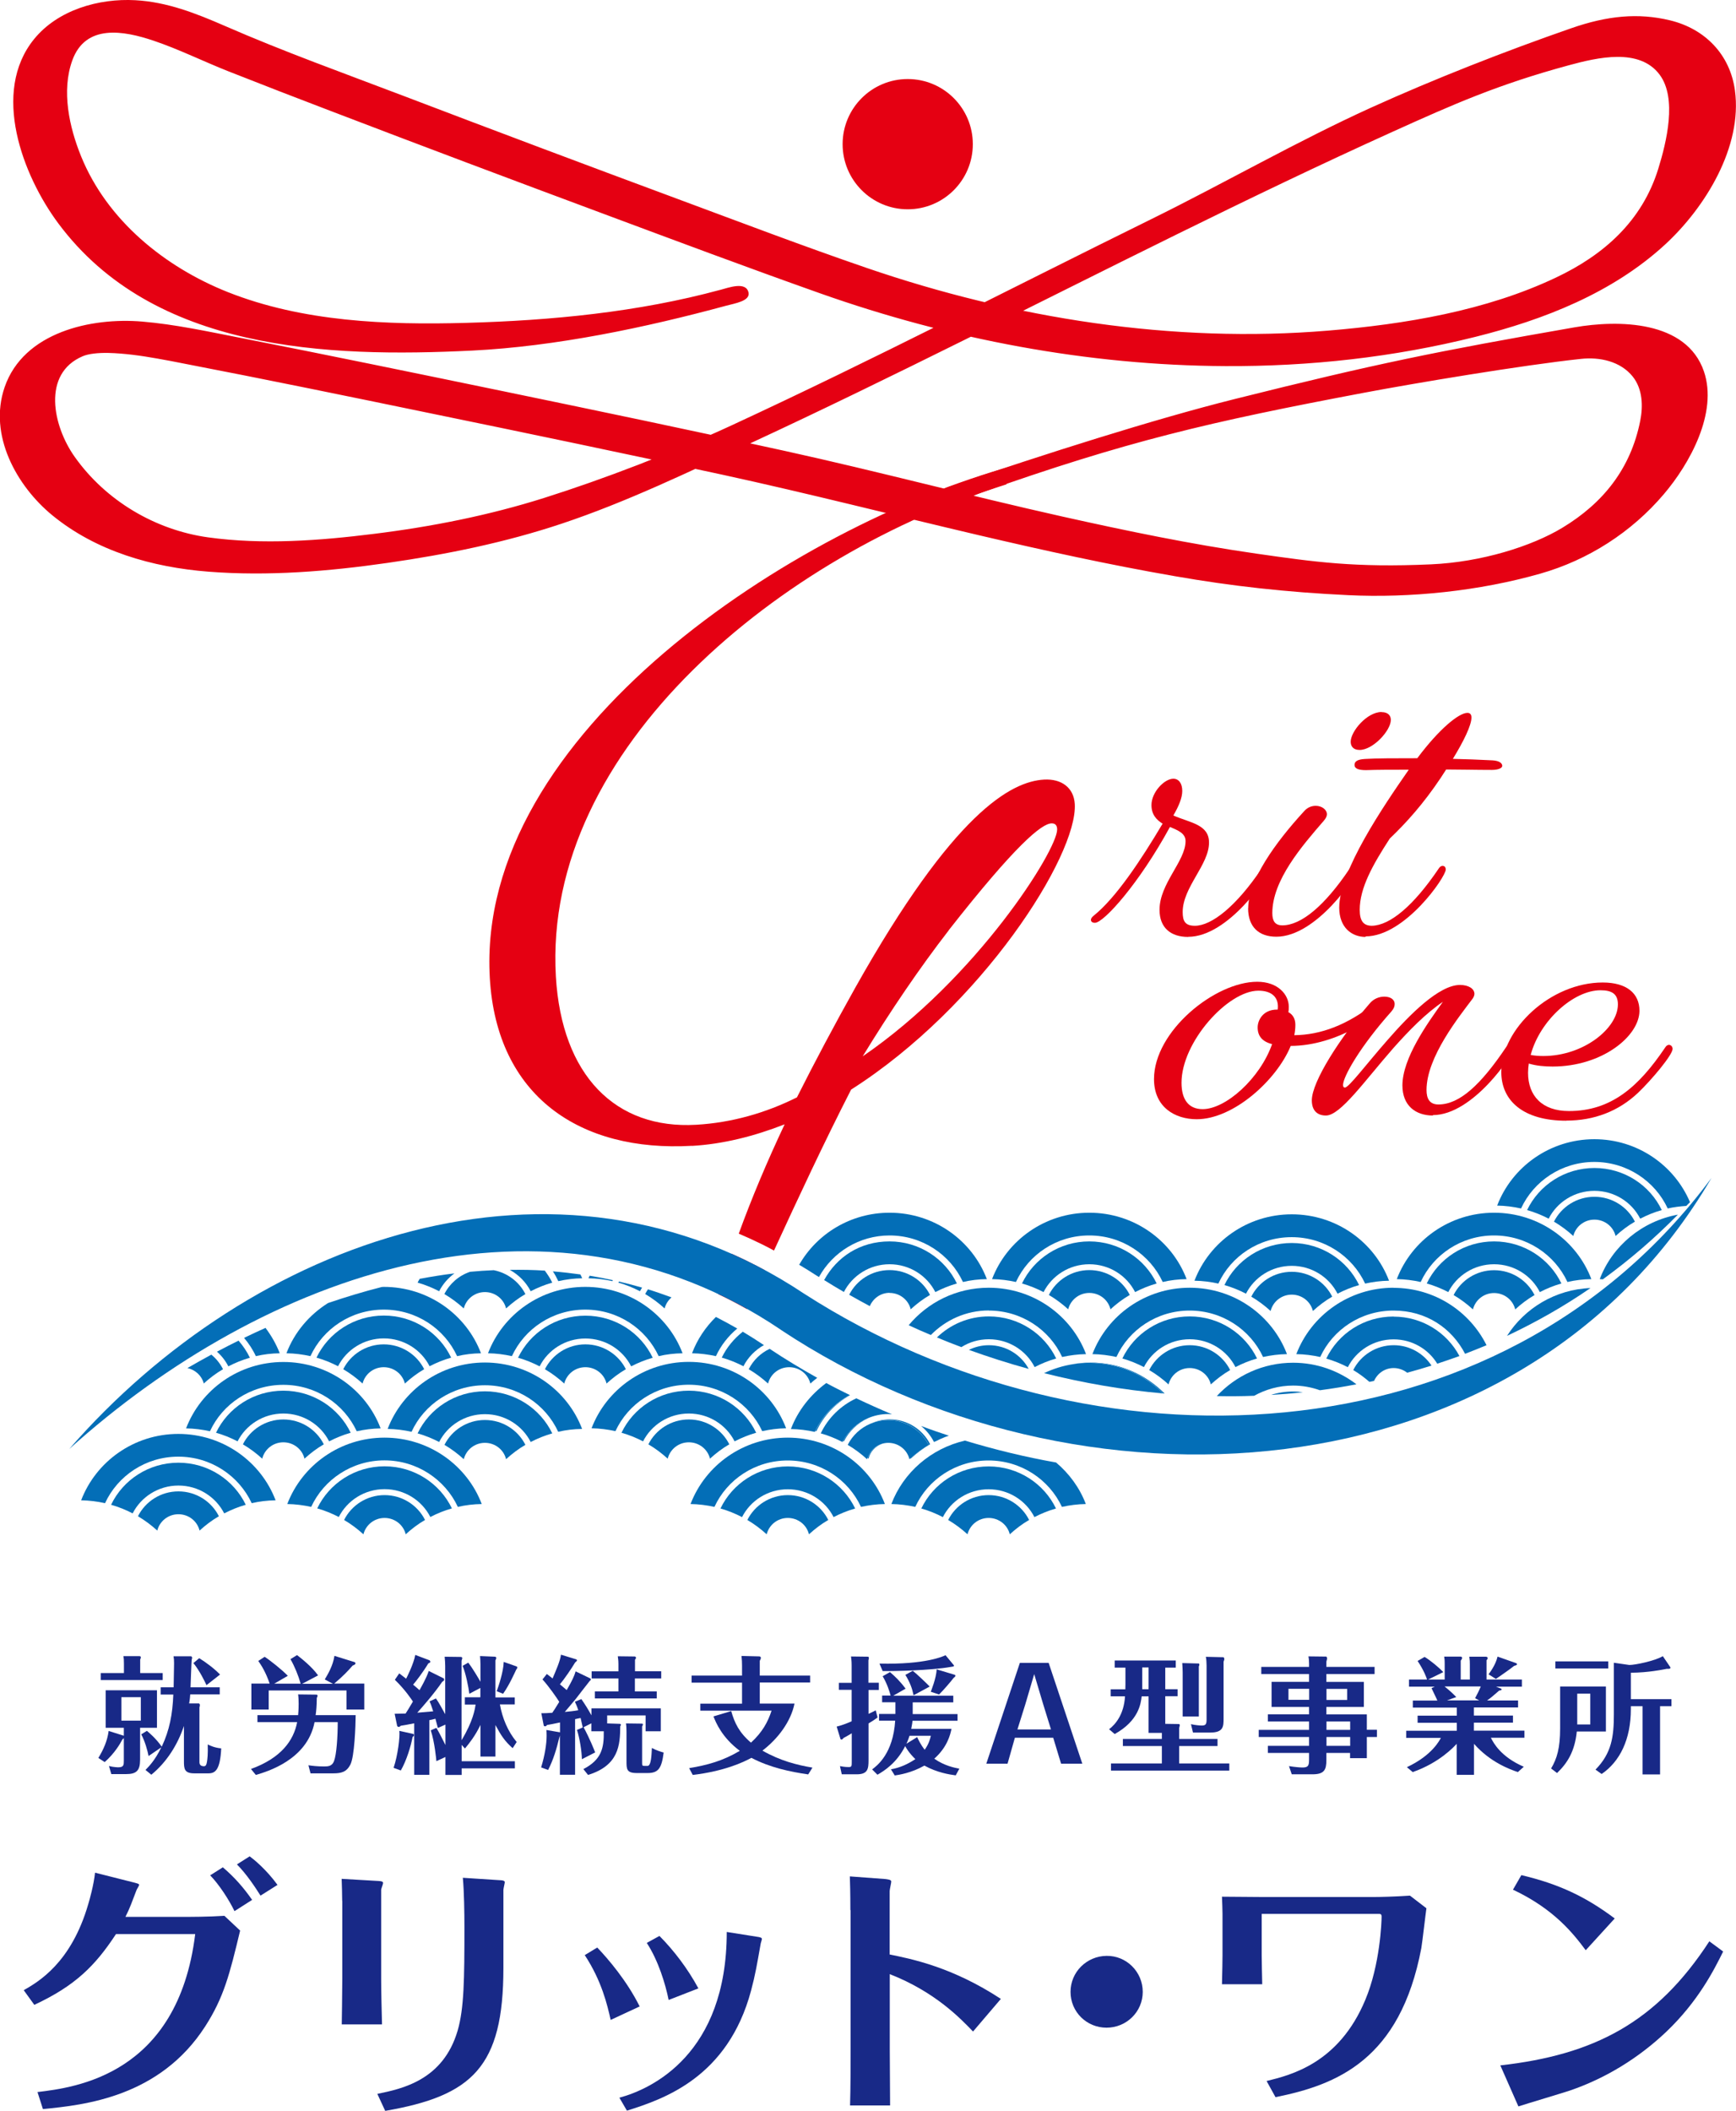 <?xml version="1.0" encoding="UTF-8"?>
<svg id="_レイヤー_2" data-name="レイヤー 2" xmlns="http://www.w3.org/2000/svg" viewBox="0 0 163.46 198.69">
  <defs>
    <style>
      .cls-1 {
        fill: #182987;
      }

      .cls-2 {
        fill: none;
      }

      .cls-3 {
        fill: #036eb7;
      }

      .cls-4 {
        fill: #e50012;
      }
    </style>
  </defs>
  <g id="_レイヤー_1-2" data-name="レイヤー 1">
    <g>
      <g>
        <g>
          <path class="cls-1" d="M13.19,165.64c0,1.02-.34,1.35-1.31,1.35h-1.4l-.22-.76c.47.12.83.12.9.12.5,0,.5-.25.5-.63v-2.12c-.05.06-.06.07-.13.12-.23.44-.73,1.3-1.67,2.14l-.6-.39c.49-.8.85-1.62.97-2.54l1.43.45v-.75h-1.71v-3.53h4.83v3.53h-1.59v3.02ZM15.32,157.48v.66h-5.83v-.66h2.18v-.85c0-.45-.01-.5-.05-.74h1.51c.07.01.13.01.13.11,0,.07-.02.13-.06.2v1.28h2.12ZM11.43,159.75v2.21h1.83v-2.21h-1.83ZM15.13,159.49v-.67h1.22c.01-.36.04-2,.04-2.24,0-.32-.01-.45-.05-.68h1.65s.1.04.1.13c0,.06-.02.14-.04.19-.02.07-.1,2.35-.11,2.6h2.75v.67h-2.78c-.01.17-.02.38-.1.85h.93s.08.04.08.16c0,.07-.02.16-.04.21v5.16q0,.38.43.38c.18,0,.24-.17.28-.43.04-.23.1-.71.07-1.62.23.11.63.31,1.27.37-.1,2.04-.56,2.35-1.21,2.35h-1.32c-.95,0-.98-.43-.98-1.16v-3.3c-.6,1.78-1.62,3.4-3.07,4.59l-.55-.45c.31-.32.89-.89,1.49-2.13l-1.2.82c-.1-.52-.34-1.39-.69-2.04l.53-.33c.17.14.84.69,1.4,1.49.73-1.55,1.02-3.05,1.09-4.91h-1.21ZM19.44,158.61c-.13-.27-.61-1.31-1.23-2.07l.55-.46c.66.41,1.43.99,1.96,1.54l-1.28,1Z"/>
          <path class="cls-1" d="M33.49,161.44c-.01,1.03-.11,3.9-.5,4.66-.36.69-.84.82-1.62.82h-2.13l-.2-.76c.35.05.83.11,1.45.11.38,0,.77,0,.96-.5.24-.62.35-2.28.35-3.67h-2.18c-.69,3.56-4.48,4.66-5.53,4.97l-.46-.56c2.84-1.03,4.02-2.68,4.35-4.41h-3.74v-.66h3.83c.01-.12.05-.48.05-1.06,0-.29-.01-.61-.05-.89l1.69.02c.06,0,.14,0,.14.11,0,.04-.02.1-.07.2-.01.8-.05,1.2-.11,1.62h3.77ZM28.31,158.48c-.23-.8-.56-1.61-.96-2.31l.62-.38c.38.29,1.41,1.1,1.98,1.91l-1.5.79h2.9l-.77-.41c.29-.49.77-1.28.91-2.22l1.8.56c.1.02.18.06.18.14,0,.11-.12.16-.26.21-.44.5-.92,1.02-1.74,1.7h2.83v2.44h-1.67v-1.79h-7.33v1.79h-1.63v-2.44h1.72c-.36-1.06-.78-1.72-1.07-2.13l.6-.39c.5.32,1.66,1.24,2.18,1.79l-1.28.74h2.48Z"/>
          <path class="cls-1" d="M38.9,163.2s.08.05.08.11c0,.07-.06.14-.13.19-.17.88-.56,2.19-1.11,3.15l-.68-.25c.4-1.17.61-2.93.54-3.48l1.31.29ZM43.77,160.42v-.66h1.46v-.88l-1.04.55c-.07-.62-.34-1.94-.63-2.63l.53-.3c.46.6.96,1.47,1.15,1.8v-1.64c0-.17-.02-.6-.04-.78l1.4.06c.06,0,.13.05.13.11,0,.02-.02.13-.08.23v3.49h1.82v.66h-1.4c.23,1.29.74,2.53,1.58,3.54l-.38.58c-.75-.67-1.09-1.19-1.62-2.18v2.97h-1.41v-2.98c-.48,1.01-1.05,1.73-1.46,2.22l-.31-.34v1.54h5.01v.67h-5.01v.62h-1.53v-1.69l-.85.39c-.01-.12-.16-1.8-.53-2.9l.53-.23c.25.41.57,1.05.85,1.61v-1.92l-.71.32c-.05-.19-.1-.39-.23-.87-.31.08-.43.11-.57.13v5.15h-1.43v-4.85c-.69.14-.96.18-1.27.23-.05.06-.12.11-.19.11-.05,0-.12-.05-.14-.08l-.24-1.16c.24,0,.79-.01,1.03-.02.11-.17.31-.48.69-1.13-.13-.2-.72-1.1-1.7-2.05l.41-.6c.1.06.48.38.65.5.07-.13.72-1.41.86-2.24l1.35.51s.07.08.07.13c0,.1-.13.13-.19.16-.46.77-1.15,1.68-1.43,2,.36.3.48.41.6.52.13-.24.65-1.12.87-1.81l1.43.71s.02.08.02.13c0,.04-.01.07-.18.18-.72,1.06-1.87,2.38-2.35,2.91.16-.01,1.43-.13,1.5-.13-.18-.57-.24-.71-.34-.94l.6-.27c.28.39.56.93.87,1.48v-4.56c0-.14-.02-.6-.05-.85l1.56.02s.1.05.1.1-.06.21-.07.26v7.48c1.08-1.78,1.26-2.92,1.32-3.36h-1.01ZM48.67,156.87s.04.07.04.11-.1.17-.12.21c-.1.2-.6,1.36-1.22,2.24l-.6-.24c.16-.44.63-1.8.66-2.76l1.25.44Z"/>
          <path class="cls-1" d="M58.34,162.25s.13.04.13.08-.02.08-.07.16c-.01,1.76-.13,3.69-3.03,4.58l-.44-.55c1.68-.87,1.95-1.93,1.92-3.56h-1.17v-.75l-.73.37c.58,1.07.99,2.11,1.09,2.37l-1.25.64c-.02-.8-.2-1.92-.46-2.76l.54-.23c-.11-.48-.12-.54-.2-.89-.08.01-.44.09-.52.11v5.23h-1.43v-3.69c-.01.07-.05.15-.06.2-.25,1.05-.56,2.09-1.05,3.04l-.66-.24c.35-1.12.52-2.23.52-2.98,0-.29-.01-.38-.02-.54l1.17.2s.07.01.11.02v-.93c-.65.14-.92.19-1.23.24-.04.07-.08.12-.17.12-.05,0-.12-.02-.13-.06l-.23-1.17c.23,0,.56,0,1.03-.04.1-.13.28-.41.66-1.03-.23-.37-.96-1.43-1.58-2.11l.41-.51c.26.2.36.27.54.42.31-.74.72-1.65.79-2.24l1.47.45s.04.06.04.1-.16.17-.18.19c-.34.57-1.03,1.58-1.43,2.05.22.18.43.36.64.54.51-.88.72-1.33.84-1.76l1.39.67s.05.08.05.12c0,.01-.07.08-.11.11-.34.42-1.02,1.32-1.32,1.7-.3.37-.84.99-1.03,1.22.4-.04.85-.08,1.27-.16-.12-.38-.23-.61-.32-.8l.61-.25c.38.55.63.95.95,1.53v-.66h6.53v2.16h-1.43v-1.49h-3.62v.75l1.19.04ZM62.26,157.32v.67h-2.48v1.22h2.06v.66h-5.83v-.66h2.22v-1.22h-2.52v-.67h2.52v-.68c0-.38-.04-.56-.06-.74l1.62.02s.1.07.1.11-.05.13-.1.2v1.08h2.48ZM60.46,162.24s.08.02.08.07-.02.08-.08.2v3.34c0,.33,0,.37.22.37h.29c.35,0,.38-1.05.41-1.69.38.21.86.37,1.11.43-.19,1.49-.5,1.93-1.51,1.93h-1.02c-.97,0-.97-.37-.97-1.14v-2.74c0-.25-.01-.55-.05-.79l1.52.02Z"/>
          <path class="cls-1" d="M76.28,157.71v.66h-4.74v1.98h3.27c-.34,1.69-1.55,3.31-3.02,4.43,1.65.95,3.27,1.36,4.71,1.6l-.4.64c-1.71-.25-3.59-.64-5.35-1.56-.78.43-2.58,1.26-5.52,1.61l-.34-.64c1.72-.29,3.15-.67,4.77-1.63-1.69-1.26-2.26-2.68-2.48-3.24l1.67-.5c.32,1.12.74,2.01,1.86,2.97,1.08-.99,1.59-1.94,1.94-3.01h-6.71v-.66h3.93v-1.98h-4.75v-.66h4.75v-.93c0-.3-.01-.56-.05-.92l1.65.04c.06,0,.17.02.17.13,0,.08-.02.14-.1.29v1.39h4.74Z"/>
          <path class="cls-1" d="M82.75,158.41v.66h-.97v2.25c.24-.11.43-.2.68-.33l.17.67c-.18.13-.31.24-.85.56v3.47c0,.81-.07,1.32-1.11,1.32h-1.41l-.17-.77c.46.09.74.09.81.09.3,0,.3-.09.3-.5v-2.68c-.25.16-.74.43-.77.44-.1.14-.17.15-.19.15s-.08-.01-.1-.05l-.36-1.17c.56-.13,1.16-.39,1.41-.5v-2.96h-1.2v-.66h1.2v-1.66c0-.45-.04-.63-.06-.82l1.58.02c.06,0,.1.02.1.13,0,.05,0,.06-.04.21v2.11h.97ZM85.96,161.34h4.2v.63h-4.24c-.01.16-.04.35-.12.76h3.79c-.11.56-.4,1.73-1.62,2.81.95.67,1.93.86,2.36.94l-.34.63c-.59-.08-1.76-.26-2.95-.92-1.23.7-2.4.87-2.79.93l-.36-.58c.83-.14,1.6-.49,2.3-.96-.18-.17-.62-.61-.96-1.22-.8,1.58-1.96,2.32-2.61,2.69l-.5-.5c.48-.36,1.98-1.5,2.17-4.59h-1.52v-.63h1.54v-1.1h-1.25v-.63h.8c-.1-.39-.34-1.14-.75-1.82l.69-.39c.49.42.96.87,1.47,1.56l-1.16.66h5.65v.63h-3.82v1.1ZM89.81,156.74s.02.04.02.05c0,.09-.2.09-.3.11-1.88.34-5.45.41-6.42.39l-.3-.7c4.37.1,6.04-.7,6.22-.79l.78.94ZM85.95,157.27c.32.24,1.46,1.33,1.59,1.48l-1.52.82c-.13-.64-.32-1.17-.77-1.92l.69-.38ZM85.64,163.38c-.07.2-.14.43-.29.75l1.01-.62c.12.25.3.67.71,1.19.42-.61.5-1.01.58-1.32h-2ZM89.92,157.66s.04.04.04.07c0,.07-.08.14-.17.21-.3.39-.98,1.18-1.37,1.56l-.78-.26s.54-1.32.55-2.11l1.73.52Z"/>
          <path class="cls-1" d="M95.56,163.57l-.69,2.44h-2l3.16-9.49h2.71l3.17,9.49h-2l-.74-2.44h-3.61ZM95.8,162.79h3.16l-.73-2.36-.85-2.85-.84,2.85-.74,2.36Z"/>
          <path class="cls-1" d="M109.72,159h1.16v.66h-1.16v2.6l1.31.02s.06.05.06.1c0,.07-.04.18-.06.26v1.04h3.61v.67h-3.61v1.64h4.72v.67h-11.14v-.67h4.79v-1.64h-3.67v-.67h3.67v-.57h-1.25v-3.44h-.65c-.08.68-.28,2.3-2.54,3.55l-.53-.45c.6-.46,1.4-1.39,1.5-3.1h-1.35v-.66h1.38c0-.1.01-.3.01-.46v-1.58h-1.01v-.67h5.75v.67h-.99v2.05ZM108.15,156.95h-.6v2.05h.6v-2.05ZM112.83,156.57c.07,0,.1.06.1.12s-.05.16-.05.17v4.71h-1.52v-4.15c0-.11-.02-.69-.04-.88l1.51.04ZM115.21,155.99s.07.08.07.16c0,.09-.04.17-.07.26v5.34c0,.74,0,1.33-1.25,1.33h-1.63l-.19-.79c.36.09.84.13,1.01.13.35,0,.46-.1.46-.54v-5.11c0-.18-.02-.64-.07-.82l1.68.04Z"/>
          <path class="cls-1" d="M129.65,162.83v.67h-.95v1.99h-1.58v-.49h-2.23v.68c0,.91-.2,1.33-1.31,1.33h-1.95l-.26-.77c.57.09,1.05.13,1.27.13.54,0,.62-.18.62-.74v-.63h-3.88v-.67h3.88v-.83h-4.74v-.67h4.74v-.79h-3.88v-.67h3.88v-.7h-3.53v-2.36h3.53v-.74h-4.5v-.67h4.5v-.31c0-.19-.01-.41-.06-.68l1.69.02s.07.1.07.17c0,.06-.05.23-.07.3v.5h4.54v.67h-4.54v.74h3.53v2.36h-3.53v.7h3.81v1.45h.95ZM123.27,160v-1.04h-1.95v1.04h1.95ZM124.9,158.97v1.04h1.95v-1.04h-1.95ZM127.13,162.83v-.79h-2.23v.79h2.23ZM127.13,164.33v-.83h-2.23v.83h2.23Z"/>
          <path class="cls-1" d="M141.31,158.92c.06.04.08.06.08.1,0,.07-.05.08-.23.11-.65.56-.75.66-1.14.93h2.92v.66h-4.16v.76h3.68v.67h-3.68v.75h4.76v.67h-3.16c.23.46.92,1.79,3.1,2.73l-.56.5c-.74-.25-2.6-.92-4.13-2.66v2.92h-1.63v-2.92c-.24.27-1.64,1.79-4.14,2.66l-.55-.46c2.4-1.12,3.1-2.57,3.2-2.76h-3.26v-.67h4.76v-.75h-3.69v-.67h3.69v-.76h-4.14v-.66h2.31c-.07-.19-.48-1-.55-1.17l.31-.14h-2.43v-.67h1.7c-.06-.19-.28-.83-.89-1.75l.66-.38c.59.36,1.35,1,1.76,1.43l-1.43.7h1.56v-1.47c0-.41-.02-.51-.05-.69h1.53c.08.01.16.02.16.12,0,.06-.01.11-.13.26v1.78h.86v-1.39c0-.29,0-.42-.05-.76h1.57c.08.01.16.05.16.13,0,.07-.04.12-.11.21v1.81h3.33v.67h-2.44l.46.18ZM138.89,159.85c.18-.33.36-.68.54-1.11h-3.41c.59.48.86.75,1.1,1l-.87.31h3.03l-.38-.2ZM142.76,156.55s.08.04.08.09c0,.08-.02.08-.28.17-.18.16-1.38,1.01-1.71,1.22l-.69-.43c.6-.8.77-1.36.85-1.67l1.75.62Z"/>
          <path class="cls-1" d="M151.21,158.75v4.23h-2.74c-.19,1.88-.89,2.98-1.86,3.91l-.56-.43c.56-.93.85-1.94.85-3.78v-3.93h4.31ZM151.43,156.38v.67h-4.98v-.67h4.98ZM148.51,159.42v2.9h1.23v-2.9h-1.23ZM153.56,160.87c0,2.88-1.05,4.95-2.75,6.11l-.58-.41c1.53-1.56,1.73-3.12,1.73-5.22v-4.84l1.46.21c.54,0,2.4-.38,3.15-.83l.68,1s.04.05.04.08c0,.08-.08.11-.14.11-.23,0-.25,0-.4.04-.14.02-1.52.32-3.19.33v2.49h3.82v.66h-1.07v6.42h-1.65v-6.42h-1.1v.26Z"/>
        </g>
        <g>
          <path class="cls-1" d="M2.22,187.34c1.38-.79,4.48-2.56,6.09-8.11.13-.43.51-1.77.64-2.96l3.72.94c.18.05.43.1.43.2s-.23.43-.25.51c-.41,1.06-.61,1.67-1.04,2.51h5.3c.79,0,2.52,0,4.02-.1l1.48,1.39c-.99,4.13-1.53,6.28-3.29,9.02-4.28,6.64-11.33,7.4-15.28,7.78l-.51-1.6c3.54-.43,13.22-1.6,14.85-14.87h-7.46c-1.94,2.96-3.82,4.86-7.69,6.66l-.99-1.37ZM20.99,175.77c1.1.94,1.94,1.9,2.75,3.06l-1.66,1.06c-.51-1.06-1.45-2.51-2.29-3.37l1.2-.76ZM23.51,174.73c.38.28,1.55,1.22,2.62,2.69l-1.6,1.01c-.51-.81-1.32-2.03-2.22-2.94l1.2-.76Z"/>
          <path class="cls-1" d="M32.22,178.93c0-.63-.03-1.44-.05-2.08l3.44.2c.33.02.46.05.46.2,0,.1-.18.53-.18.63v8.36c0,1.24.05,3.14.08,4.31h-3.79c0-.23.05-3.04.05-4.33v-7.29ZM35.53,197.09c2.34-.48,6.19-1.29,7.56-5.95.61-2.1.64-4.86.64-9.73,0-1.37-.03-3.37-.15-4.66l3.54.23c.13,0,.41.03.41.18,0,.1-.13.61-.13.73v7.35c0,9.32-2.93,12.03-11.13,13.45l-.74-1.6Z"/>
          <path class="cls-1" d="M56.23,183.31c1.02,1.06,2.8,3.14,4,5.55l-2.73,1.27c-.31-1.39-.84-3.67-2.44-6.1l1.17-.71ZM71.46,182.33c.1.03.28.05.28.18,0,.08-.13.43-.13.53-.33,1.85-.48,2.79-.89,4.33-2.19,8.18-8.23,10.21-11.69,11.3l-.71-1.22c3.03-.81,10.11-4.1,10.11-15.6l3.03.48ZM62.09,182.22c1.38,1.39,2.67,3.09,3.67,4.94l-2.8,1.09c-.31-1.52-.97-3.7-2.06-5.37l1.2-.66Z"/>
          <path class="cls-1" d="M80.07,179.79c0-1.7-.03-2.51-.05-3.17l3.36.25c.18.03.54.05.54.23,0,.13-.15.76-.15.89v5.98c2.11.43,5.91,1.19,10.47,4.18l-2.62,3.07c-1.15-1.19-3.54-3.72-7.84-5.4v7.07c0,.2.03,4.66.03,5.29h-3.77c.05-1.6.05-3.8.05-5.39v-12.99Z"/>
          <path class="cls-1" d="M107.6,187.49c0,1.87-1.53,3.37-3.41,3.37s-3.39-1.49-3.39-3.37,1.53-3.37,3.39-3.39c1.86-.03,3.41,1.49,3.41,3.39Z"/>
          <path class="cls-1" d="M118.8,180.15v3.88c0,.56.03,1.8.05,2.74h-3.79c.03-1.27.05-2.2.05-2.74v-3.88c0-.3-.03-1.17-.05-1.62,1.25,0,2.55.03,3.82.03h10.47c.48,0,1.99-.03,3.41-.13l1.55,1.19c-.08.53-.38,3.17-.48,3.75-1.99,10.51-7.95,12.87-13.73,14.03l-.84-1.52c2.27-.56,6.8-1.65,9.3-7.65,1.38-3.29,1.53-7.29,1.53-7.83,0-.2-.08-.25-.23-.25h-11.05Z"/>
          <path class="cls-1" d="M141.26,194.41c8.81-.99,14.69-4,19.69-11.68l1.3.96c-.84,1.7-2.34,4.69-5.37,7.57-2.6,2.46-5.68,4.36-9.07,5.52-.69.23-4.07,1.24-4.84,1.49l-1.71-3.88ZM149.31,183.57c-1.17-1.57-2.98-3.88-6.85-5.7l.79-1.37c3.54.84,6.06,2.03,8.79,4.08l-2.73,2.99Z"/>
        </g>
      </g>
      <g>
        <path class="cls-4" d="M67.83,27.28c-7.73,2.1-15.91,2.89-23.93,3.11-7.49.21-15.41-.1-22.46-2.9-5.93-2.36-11.36-6.75-13.81-12.79-1.11-2.74-1.86-6.15-.82-9.02,1.25-3.45,4.83-2.8,7.65-1.85,2.4.81,4.73,1.97,7.09,2.9,3.24,1.28,6.48,2.53,9.73,3.77,8.49,3.25,17.01,6.45,25.53,9.62,6.79,2.53,13.58,5.07,20.41,7.49,12.21,4.32,25.21,6.79,38.17,6.85,7.94.04,15.85-.83,23.56-2.76,6.44-1.61,12.88-4.13,17.83-8.68,3.8-3.5,7.3-9.21,6.58-14.51-.46-3.39-2.83-5.81-6.13-6.6-2.96-.71-5.86-.45-9.32.76-6.19,2.15-12.88,4.77-18.81,7.46-6.88,3.12-13.88,7.14-20.66,10.48-13.43,6.61-25.97,13.14-39.56,19.43-5.53,2.56-12.02,5.05-17.62,6.82-5.22,1.65-10.63,2.72-16.05,3.39-5.13.64-10.46,1.04-15.61.33-4.97-.69-9.63-3.44-12.56-7.57-2.07-2.91-3.11-7.84.75-9.48.53-.23,1.44-.33,2.41-.31,1.55.04,3.1.26,4.62.53.86.15,1.73.32,2.59.49,7.68,1.48,15.35,3.06,23.01,4.64,9.2,1.89,18.41,3.81,27.59,5.8,8.09,1.76,16.11,3.81,24.17,5.7,6.11,1.43,12.24,2.78,18.42,3.85,5.38.94,10.5,1.51,16.34,1.79s12.33-.38,18.11-2.03c4.49-1.28,8.57-3.89,11.61-7.47,2.43-2.85,5.11-7.66,3.78-11.56-1.65-4.82-8.08-4.86-12.18-4.15-13.01,2.27-18.64,3.41-32,6.75-7.64,1.91-17.93,5.19-26.72,8.18-.78.27-3.73,1.43-3.05,2.35s4.86-1.35,5.69-1.64c13.89-4.92,21.66-6.73,36.3-9.49,4.66-.88,14.86-2.59,20.39-3.18,1.75-.19,3.71.22,4.87,1.67.93,1.17.98,2.77.7,4.17-.9,4.51-3.5,7.74-7.32,10.05-2.89,1.75-7.63,3.24-12.38,3.45-7.16.32-10.93-.22-16.45-1.01-6.13-.88-12.21-2.14-18.26-3.49-8.72-1.95-17.37-4.25-26.1-6.17-8.88-1.96-17.77-3.81-26.67-5.65-8.24-1.7-16.48-3.4-24.73-5.02-3.02-.59-6.06-1.25-9.13-1.51-4.81-.41-11.17.99-12.96,6.16-1.57,4.54,1.16,9.34,4.47,12.06,4.14,3.4,9.45,4.91,14.72,5.32,5.61.44,11.33-.03,16.89-.83s11.07-1.92,16.37-3.69c6.12-2.04,12.01-4.89,17.86-7.61,6.73-3.12,13.39-6.38,20.03-9.67,13.39-6.63,26.71-13.44,40.33-19.6,5.79-2.62,9.98-4.47,16.62-6.27,2.69-.73,6.64-1.66,8.54.89,1.66,2.23.65,6.33-.13,8.86-1.53,4.94-5.15,8.12-9.64,10.24-6.6,3.13-14.22,4.39-21.45,4.99-14.63,1.22-29.59-1.15-43.44-5.9-6.04-2.07-12.02-4.35-18.01-6.57-8.52-3.16-17.04-6.36-25.54-9.6-5.65-2.15-11.37-4.2-16.91-6.62C18.46,1.26,15.73.18,12.74.02c-3.44-.19-7.29.91-9.53,3.66-4.06,4.99-1.08,12.84,2.29,17.36,8.95,12.01,25.28,12.63,38.96,11.96,7.87-.39,16.3-2.16,23.9-4.22.81-.22,2.29-.44,2.12-1.24-.23-1.09-1.91-.45-2.64-.26h0Z"/>
        <g>
          <path class="cls-4" d="M111.87,88.19c-1.64,0-2.69-.87-2.69-2.55,0-2.48,2.45-4.58,2.45-6.47,0-.73-.7-1.01-1.47-1.33-2.9,5.32-6.23,9.02-7.06,9.02-.24,0-.38-.1-.38-.28,0-.1.07-.24.25-.38,2.1-1.68,4.44-5.21,6.5-8.67-.56-.35-1.05-.84-1.05-1.75,0-1.22,1.22-2.48,2.06-2.48.52,0,.84.45.84,1.15,0,.63-.31,1.4-.84,2.31,1.61.7,3.36.84,3.36,2.55,0,2.1-2.48,4.2-2.48,6.54,0,.87.24,1.29,1.15,1.29,1.57,0,3.88-1.82,6.26-5.35.1-.17.24-.25.35-.25.21,0,.35.18.35.38,0,.52-3.81,6.26-7.59,6.26Z"/>
          <path class="cls-4" d="M117.53,85.5c0-2.62,2.52-6.16,5.28-9.16.31-.35.7-.49,1.08-.49.56,0,1.05.35,1.05.8,0,.17-.1.38-.28.59-2.06,2.38-4.86,5.6-4.86,8.71,0,.73.25,1.15.94,1.15,1.75,0,3.95-1.78,6.33-5.32.1-.17.25-.25.35-.25.21,0,.35.18.35.38,0,.52-3.81,6.26-7.59,6.26-1.64,0-2.66-.91-2.66-2.69ZM130.09,67.03c.63,0,.87.35.87.73,0,1.01-1.68,2.83-2.94,2.83-.63,0-.84-.38-.84-.77,0-.98,1.54-2.8,2.9-2.8Z"/>
          <path class="cls-4" d="M128.58,88.19c-1.29,0-2.48-.87-2.48-2.76,0-3.43,4.16-9.55,6.5-12.91l.04-.07c-1.57,0-2.94,0-4.02.04-.7,0-1.08-.14-1.08-.49s.31-.52.98-.56c1.12-.07,2.83-.07,4.93-.07,2.06-2.76,3.92-4.27,4.72-4.27.28,0,.38.18.38.45,0,.7-.7,2.17-1.75,3.88,1.19.03,2.45.07,3.74.14.66.04.91.28.91.52,0,.21-.38.38-.98.38-1.54,0-2.97-.04-4.3-.04-.17.28-.35.52-.52.8-1.64,2.45-3.25,4.23-4.79,5.7-1.61,2.48-2.83,4.65-2.83,6.71,0,1.08.38,1.5,1.15,1.5,1.68-.04,3.88-1.82,6.29-5.39.1-.17.25-.25.35-.25.21,0,.31.14.31.35,0,.7-3.85,6.29-7.55,6.29Z"/>
        </g>
        <g>
          <path class="cls-4" d="M121.53,98.46c-1.33,3.22-5.39,6.89-8.85,6.89-2.03,0-4.02-1.12-4.02-3.78,0-4.51,5.74-9.16,9.72-9.16,1.96,0,2.97,1.22,2.97,2.34,0,.17,0,.35-.04.52.45.24.66.66.66,1.19,0,.31-.03.63-.1.98,2.48-.03,4.97-.94,7.62-3.04.1-.07.21-.14.38-.14.21,0,.28.1.28.31,0,.84-4.2,3.88-8.64,3.88ZM113.24,104.4c2.17,0,5.39-2.87,6.54-6.12-.94-.24-1.36-.77-1.36-1.57,0-.7.52-1.68,1.82-1.68h.07c.14-1.15-.56-1.78-1.82-1.78-2.87,0-7.24,4.83-7.24,8.67,0,1.57.66,2.48,1.99,2.48Z"/>
          <path class="cls-4" d="M134.92,105c-1.64,0-2.87-.94-2.87-2.83,0-2.55,2.34-5.84,3.81-7.87-1.61,1.08-3.18,2.69-4.65,4.34-2.76,3.15-5,6.36-6.36,6.36-.8,0-1.33-.45-1.33-1.43,0-1.75,2.66-5.91,5.46-9.13.38-.45.91-.63,1.36-.63.56,0,.98.25.98.7,0,.21-.07.42-.31.7-2.9,3.25-4.55,6.12-4.55,6.92,0,.17.07.24.17.24.38,0,1.99-2.17,4.02-4.48,2.1-2.41,4.86-5.18,6.82-5.18.8,0,1.36.35,1.36.84,0,.14-.07.31-.17.45-1.26,1.68-4.34,5.49-4.34,8.6,0,.8.28,1.36,1.12,1.36,1.99,0,3.99-1.85,6.37-5.39.1-.17.24-.25.35-.25.21,0,.35.18.35.38,0,.52-3.81,6.26-7.59,6.26Z"/>
          <path class="cls-4" d="M147.48,105.49c-4.06,0-6.12-1.89-6.12-4.58,0-4.06,4.65-8.43,9.55-8.43,2.24,0,3.46,1.01,3.46,2.66,0,2.38-3.5,5.25-8.18,5.25-.77,0-1.54-.07-2.24-.28-.04.28-.07.59-.07.87,0,2.17,1.33,3.6,3.85,3.6,3.95,0,6.54-2.24,9.06-5.98.1-.17.24-.25.35-.25.21,0,.35.18.35.38,0,.56-1.96,2.9-3.25,4.13-1.85,1.75-4.16,2.62-6.75,2.62ZM144.12,99.3c.38.07.8.1,1.19.1,3.81,0,7.03-2.62,7.03-4.86,0-.98-.56-1.33-1.64-1.33-2.52,0-5.7,2.83-6.57,6.08Z"/>
        </g>
        <circle class="cls-4" cx="85.47" cy="13.57" r="6.13"/>
        <g>
          <path class="cls-2" d="M118.07,131.39c.54-.02,1.07-.06,1.6-.09.66-.2,1.36-.32,2.09-.32.31,0,.62.03.92.07.53-.06,1.07-.11,1.6-.18-.79-.28-1.63-.44-2.52-.44-1.35,0-2.6.36-3.69.97Z"/>
          <path class="cls-2" d="M129.37,129.98c1.05-.23,2.09-.49,3.12-.77-.35-.28-.79-.44-1.28-.44-.84,0-1.53.51-1.85,1.21Z"/>
          <path class="cls-3" d="M17.52,134.45c.77.01,1.53.11,2.25.27,1.19-2.58,3.83-4.37,6.91-4.37s5.71,1.8,6.91,4.37c.73-.16,1.48-.26,2.25-.27-1.38-3.64-4.96-6.25-9.16-6.25s-7.77,2.61-9.16,6.25Z"/>
          <path class="cls-3" d="M26.68,130.9c-2.8,0-5.22,1.62-6.34,3.96.71.2,1.39.48,2.03.81.79-1.55,2.42-2.62,4.31-2.62s3.52,1.07,4.31,2.62c.64-.33,1.32-.61,2.03-.81-1.12-2.33-3.54-3.96-6.34-3.96Z"/>
          <path class="cls-3" d="M28.67,137.3c.56-.51,1.16-.97,1.82-1.35-.69-1.38-2.14-2.34-3.81-2.34s-3.12.96-3.81,2.34c.66.39,1.26.84,1.82,1.35.22-.88,1.02-1.54,1.99-1.54s1.78.66,1.99,1.54Z"/>
          <path class="cls-3" d="M26.98,127.38c.77.01,1.53.11,2.25.27,1.19-2.58,3.83-4.38,6.91-4.38s5.71,1.8,6.9,4.38c.73-.17,1.48-.26,2.25-.27-1.38-3.64-4.96-6.25-9.16-6.25-.06,0-.12.01-.18.01-1.7.43-3.38.94-5.06,1.51-1.78,1.12-3.17,2.76-3.92,4.73Z"/>
          <path class="cls-3" d="M42.48,127.79c-1.12-2.34-3.54-3.96-6.34-3.96s-5.22,1.62-6.34,3.96c.71.2,1.39.48,2.03.81.79-1.55,2.42-2.62,4.31-2.62s3.52,1.07,4.31,2.62c.64-.33,1.32-.61,2.03-.81Z"/>
          <path class="cls-3" d="M36.13,126.54c-1.67,0-3.12.96-3.81,2.34.66.39,1.26.84,1.82,1.35.22-.88,1.02-1.54,1.99-1.54s1.78.66,1.99,1.54c.56-.51,1.16-.97,1.82-1.35-.69-1.38-2.14-2.34-3.81-2.34Z"/>
          <path class="cls-3" d="M24.09,127.65c.73-.17,1.48-.26,2.25-.27-.33-.86-.79-1.66-1.34-2.39-.68.3-1.35.62-2.02.94.44.52.82,1.09,1.11,1.72Z"/>
          <path class="cls-3" d="M21.5,128.61c.64-.33,1.32-.61,2.03-.81-.28-.58-.64-1.12-1.07-1.61-.68.34-1.36.68-2.03,1.04.44.39.8.85,1.07,1.38Z"/>
          <path class="cls-3" d="M19.18,130.23c.56-.51,1.16-.97,1.82-1.35-.27-.53-.64-1-1.1-1.37-.76.41-1.51.83-2.25,1.26.75.17,1.36.73,1.54,1.47Z"/>
          <path class="cls-3" d="M65.16,127.38c.77.01,1.53.11,2.25.27.47-1.01,1.16-1.89,2.01-2.6-.67-.38-1.34-.75-2.01-1.09-.98.96-1.76,2.12-2.25,3.42Z"/>
          <path class="cls-3" d="M67.97,127.79c.71.2,1.39.48,2.03.81.43-.84,1.11-1.53,1.93-1.99-.66-.44-1.32-.86-1.99-1.26-.83.66-1.52,1.48-1.98,2.44Z"/>
          <path class="cls-3" d="M70.5,128.88c.66.39,1.26.84,1.82,1.35.22-.88,1.02-1.54,1.99-1.54s1.78.66,1.99,1.54c.21-.19.43-.37.65-.54-1.53-.86-3.03-1.76-4.48-2.73-.86.41-1.55,1.08-1.97,1.92Z"/>
          <path class="cls-3" d="M76.77,134.7s.07,0,.1.02c.66-1.44,1.79-2.62,3.18-3.39,0,0-.01,0-.02,0-1.42.76-2.58,1.94-3.26,3.38Z"/>
          <path class="cls-3" d="M88.08,135.67c.29-.15.58-.28.88-.41-.3.12-.6.26-.89.4,0,0,0,0,0,0Z"/>
          <path class="cls-3" d="M79.38,135.63s.05.02.08.04c.48-.95,1.29-1.72,2.27-2.17-1.01.43-1.84,1.19-2.35,2.14Z"/>
          <path class="cls-3" d="M81.7,137.23s.06.04.08.07c.15-.63.61-1.13,1.21-1.37-.62.2-1.09.69-1.29,1.3Z"/>
          <path class="cls-3" d="M87.44,136c-.61.36-1.18.79-1.7,1.25,0,.01.01.03.02.04.56-.51,1.16-.97,1.82-1.35-.69-1.38-2.14-2.34-3.81-2.34-.65,0-1.26.15-1.81.4.51-.22,1.08-.34,1.67-.34,1.67,0,3.12.96,3.81,2.34Z"/>
          <path class="cls-3" d="M64.86,130.34c3.07,0,5.71,1.8,6.91,4.37.73-.16,1.48-.26,2.25-.27-1.38-3.64-4.96-6.25-9.16-6.25s-7.77,2.61-9.16,6.25c.77.01,1.53.11,2.25.27,1.19-2.58,3.84-4.37,6.9-4.37Z"/>
          <path class="cls-3" d="M64.86,133.05c1.89,0,3.52,1.07,4.31,2.62.64-.33,1.32-.61,2.03-.81-1.12-2.33-3.54-3.96-6.34-3.96s-5.22,1.62-6.34,3.96c.71.2,1.39.48,2.03.81.79-1.55,2.42-2.62,4.31-2.62Z"/>
          <path class="cls-3" d="M66.85,137.3c.56-.51,1.16-.97,1.82-1.35-.69-1.38-2.14-2.34-3.81-2.34s-3.12.96-3.81,2.34c.66.39,1.26.84,1.82,1.35.22-.88,1.02-1.54,1.99-1.54s1.78.66,1.99,1.54Z"/>
          <path class="cls-3" d="M45.66,128.25c-4.2,0-7.77,2.61-9.16,6.25.77.01,1.53.11,2.25.27,1.19-2.58,3.83-4.38,6.91-4.38s5.71,1.8,6.9,4.38c.72-.17,1.48-.26,2.25-.27-1.38-3.64-4.96-6.25-9.16-6.25Z"/>
          <path class="cls-3" d="M45.66,130.96c-2.8,0-5.22,1.62-6.34,3.96.71.2,1.39.48,2.03.81.79-1.55,2.42-2.62,4.31-2.62s3.52,1.07,4.31,2.62c.64-.33,1.32-.61,2.03-.81-1.12-2.33-3.54-3.96-6.34-3.96Z"/>
          <path class="cls-3" d="M45.66,133.66c-1.67,0-3.12.96-3.81,2.34.66.39,1.26.84,1.82,1.35.22-.88,1.02-1.54,1.99-1.54s1.78.66,1.99,1.54c.56-.51,1.16-.97,1.82-1.35-.69-1.38-2.14-2.34-3.81-2.34Z"/>
          <path class="cls-3" d="M36.21,135.32c-4.2,0-7.77,2.61-9.16,6.25.77.01,1.53.11,2.25.27,1.19-2.58,3.84-4.38,6.9-4.38s5.71,1.8,6.91,4.38c.73-.17,1.48-.26,2.25-.27-1.38-3.64-4.96-6.25-9.16-6.25Z"/>
          <path class="cls-3" d="M36.21,138.02c-2.8,0-5.22,1.62-6.34,3.96.71.2,1.39.48,2.03.81.79-1.55,2.42-2.62,4.31-2.62s3.52,1.07,4.31,2.62c.64-.33,1.32-.61,2.03-.81-1.12-2.33-3.54-3.96-6.34-3.96Z"/>
          <path class="cls-3" d="M36.21,140.73c-1.67,0-3.12.96-3.81,2.34.66.39,1.26.84,1.82,1.35.22-.88,1.02-1.54,1.99-1.54s1.78.66,1.99,1.54c.56-.51,1.16-.97,1.82-1.35-.69-1.38-2.14-2.34-3.81-2.34Z"/>
          <path class="cls-3" d="M64.27,127.38c-1.38-3.64-4.96-6.25-9.16-6.25s-7.77,2.61-9.16,6.25c.77.01,1.53.11,2.25.27,1.19-2.58,3.83-4.38,6.91-4.38s5.71,1.8,6.91,4.38c.72-.17,1.48-.26,2.25-.27Z"/>
          <path class="cls-3" d="M55.12,123.84c-2.81,0-5.22,1.62-6.34,3.96.71.2,1.39.48,2.03.81.79-1.55,2.42-2.62,4.31-2.62s3.52,1.07,4.31,2.62c.64-.33,1.32-.61,2.03-.81-1.12-2.34-3.54-3.96-6.34-3.96Z"/>
          <path class="cls-3" d="M57.11,130.23c.56-.51,1.16-.97,1.82-1.35-.69-1.38-2.14-2.34-3.81-2.34s-3.12.96-3.81,2.34c.66.39,1.26.84,1.82,1.35.22-.88,1.02-1.54,1.99-1.54s1.78.66,1.99,1.54Z"/>
          <path class="cls-3" d="M55.41,120.32c.77.01,1.53.11,2.25.27.02-.03.04-.06.05-.09-.73-.16-1.46-.3-2.19-.42-.03.08-.08.16-.11.24Z"/>
          <path class="cls-3" d="M58.23,120.73c.71.2,1.39.48,2.03.81.06-.12.13-.23.2-.34-.72-.21-1.45-.4-2.18-.57-.02.03-.04.07-.06.1Z"/>
          <path class="cls-3" d="M60.76,121.81c.66.39,1.26.84,1.82,1.35.1-.41.34-.77.65-1.04-.74-.27-1.47-.53-2.22-.76-.09.14-.18.29-.26.44Z"/>
          <path class="cls-3" d="M52.57,120.59c.73-.16,1.48-.26,2.25-.27-.05-.13-.12-.24-.17-.36-.86-.12-1.73-.22-2.59-.29.19.29.36.6.51.92Z"/>
          <path class="cls-3" d="M39.32,120.73c.71.2,1.39.48,2.03.81.34-.67.84-1.24,1.44-1.68-1.09.13-2.18.31-3.27.51-.07.12-.14.23-.2.36Z"/>
          <path class="cls-3" d="M49.97,121.54c.64-.33,1.32-.61,2.03-.81-.19-.4-.44-.77-.7-1.13-1.1-.07-2.2-.09-3.3-.07.84.46,1.53,1.16,1.97,2.01Z"/>
          <path class="cls-3" d="M41.85,121.81c.66.39,1.26.84,1.82,1.35.22-.88,1.02-1.54,1.99-1.54s1.78.66,1.99,1.54c.56-.51,1.16-.97,1.82-1.35-.57-1.14-1.67-1.99-2.98-2.25-.74.03-1.49.08-2.23.15-1.06.36-1.93,1.12-2.42,2.1Z"/>
          <path class="cls-3" d="M80.03,131.32c-.75-.37-1.5-.74-2.23-1.14-1.49,1.1-2.67,2.59-3.33,4.33.77.01,1.53.11,2.25.27.01-.03.03-.05.04-.08.69-1.44,1.84-2.63,3.26-3.38Z"/>
          <path class="cls-3" d="M77.29,134.92c.71.2,1.39.48,2.03.81.02-.03.04-.06.06-.1.51-.95,1.34-1.71,2.35-2.14.58-.25,1.22-.39,1.9-.39.13,0,.25.02.37.03-1.14-.48-2.26-.98-3.37-1.51-1.47.68-2.66,1.85-3.35,3.3Z"/>
          <path class="cls-3" d="M87.94,135.73s.09-.04.14-.06c.29-.15.58-.28.89-.4.12-.05.26-.09.38-.13-.88-.29-1.76-.59-2.62-.92.5.42.92.93,1.22,1.52Z"/>
          <path class="cls-3" d="M85.62,137.36s.08-.07.12-.1c.52-.47,1.09-.89,1.7-1.25-.69-1.38-2.14-2.34-3.81-2.34-.6,0-1.16.13-1.67.34-.93.39-1.69,1.1-2.14,1.99.66.39,1.26.84,1.82,1.35.01-.05.04-.08.06-.13.2-.61.67-1.1,1.29-1.3.2-.07.42-.11.65-.11.97,0,1.78.66,1.99,1.54Z"/>
          <path class="cls-3" d="M109.52,131.16s.09,0,.14.01c-1.77-1.79-4.24-2.92-6.98-2.92-.55,0-1.09.05-1.61.14.49-.07.99-.12,1.5-.12,2.73,0,5.18,1.11,6.95,2.88Z"/>
          <path class="cls-3" d="M16.8,134.97c-4.2,0-7.77,2.61-9.16,6.25.77.01,1.53.11,2.25.27,1.19-2.58,3.83-4.38,6.9-4.38s5.71,1.8,6.91,4.38c.73-.17,1.48-.26,2.25-.27-1.38-3.64-4.96-6.25-9.16-6.25Z"/>
          <path class="cls-3" d="M16.8,137.68c-2.8,0-5.22,1.62-6.34,3.96.71.2,1.39.48,2.03.81.79-1.55,2.42-2.62,4.31-2.62s3.52,1.07,4.31,2.62c.64-.33,1.32-.61,2.03-.81-1.12-2.33-3.54-3.96-6.34-3.96Z"/>
          <path class="cls-3" d="M16.8,140.38c-1.67,0-3.12.96-3.81,2.34.66.39,1.26.84,1.82,1.35.22-.88,1.02-1.54,1.99-1.54s1.78.66,1.99,1.54c.56-.51,1.16-.97,1.82-1.35-.69-1.38-2.14-2.34-3.81-2.34Z"/>
          <path class="cls-3" d="M83.93,141.57c.77.01,1.53.11,2.25.27,1.19-2.58,3.83-4.37,6.9-4.37s5.71,1.8,6.91,4.37c.73-.16,1.48-.26,2.25-.27-.58-1.53-1.56-2.86-2.8-3.91-2.9-.51-5.76-1.21-8.58-2.06-3.2.74-5.8,3-6.93,5.97Z"/>
          <path class="cls-3" d="M93.09,138.03c-2.8,0-5.22,1.62-6.34,3.96.71.2,1.39.48,2.03.81.79-1.55,2.42-2.62,4.31-2.62s3.52,1.07,4.31,2.62c.64-.33,1.32-.61,2.03-.81-1.12-2.33-3.54-3.96-6.34-3.96Z"/>
          <path class="cls-3" d="M93.09,140.73c-1.67,0-3.12.96-3.81,2.34.66.39,1.26.84,1.82,1.35.22-.88,1.02-1.54,1.99-1.54s1.78.66,1.99,1.54c.56-.51,1.16-.97,1.82-1.35-.69-1.38-2.14-2.34-3.81-2.34Z"/>
          <path class="cls-3" d="M74.18,135.32c-4.2,0-7.77,2.61-9.16,6.25.77.01,1.53.11,2.25.27,1.19-2.58,3.83-4.37,6.9-4.37s5.71,1.8,6.9,4.37c.73-.16,1.48-.26,2.25-.27-1.38-3.64-4.96-6.25-9.16-6.25Z"/>
          <path class="cls-3" d="M74.18,138.03c-2.81,0-5.22,1.62-6.34,3.96.71.2,1.39.48,2.03.81.79-1.55,2.42-2.62,4.31-2.62s3.52,1.07,4.31,2.62c.64-.33,1.32-.61,2.03-.81-1.12-2.33-3.54-3.96-6.34-3.96Z"/>
          <path class="cls-3" d="M74.18,140.73c-1.67,0-3.12.96-3.81,2.34.66.39,1.26.84,1.82,1.35.22-.88,1.02-1.54,1.99-1.54s1.78.66,1.99,1.54c.56-.51,1.16-.97,1.82-1.35-.69-1.38-2.14-2.34-3.81-2.34Z"/>
          <path class="cls-3" d="M118.07,131.39c1.1-.61,2.35-.97,3.69-.97.89,0,1.73.16,2.52.44,1.15-.15,2.3-.34,3.44-.56-1.65-1.26-3.71-2.03-5.96-2.03-2.85,0-5.4,1.22-7.19,3.14,1.17.02,2.33.02,3.49-.03Z"/>
          <path class="cls-3" d="M119.67,131.3c1.01-.06,2.01-.14,3.01-.25-.3-.04-.61-.07-.92-.07-.73,0-1.43.11-2.09.32Z"/>
          <path class="cls-3" d="M102.57,116.29c3.07,0,5.71,1.8,6.91,4.38.72-.17,1.48-.26,2.25-.27-1.38-3.64-4.96-6.25-9.16-6.25s-7.77,2.61-9.16,6.25c.77.01,1.53.11,2.25.27,1.19-2.58,3.83-4.38,6.9-4.38Z"/>
          <path class="cls-3" d="M106.88,121.62c.64-.33,1.32-.61,2.03-.81-1.12-2.33-3.54-3.96-6.34-3.96s-5.22,1.62-6.34,3.96c.71.2,1.39.48,2.03.81.79-1.55,2.42-2.62,4.31-2.62s3.52,1.07,4.31,2.62Z"/>
          <path class="cls-3" d="M102.57,121.7c.97,0,1.78.66,1.99,1.54.56-.51,1.16-.97,1.82-1.35-.69-1.38-2.14-2.34-3.81-2.34s-3.12.96-3.81,2.34c.66.39,1.26.84,1.82,1.35.22-.88,1.02-1.54,1.99-1.54Z"/>
          <path class="cls-3" d="M77.12,120.19c1.28-2.31,3.77-3.9,6.64-3.9,3.07,0,5.71,1.8,6.91,4.38.72-.17,1.48-.26,2.25-.27-1.38-3.64-4.96-6.25-9.16-6.25-3.66,0-6.84,1.98-8.51,4.9.54.32,1.08.65,1.61,1,.08.05.17.1.26.16Z"/>
          <path class="cls-3" d="M83.76,119c1.89,0,3.52,1.07,4.31,2.62.64-.33,1.32-.61,2.03-.81-1.12-2.33-3.54-3.96-6.34-3.96s-4.98,1.48-6.16,3.64c.62.38,1.23.76,1.86,1.12.79-1.54,2.42-2.61,4.3-2.61Z"/>
          <path class="cls-3" d="M83.76,121.7c.97,0,1.78.66,1.99,1.54.56-.51,1.16-.97,1.82-1.35-.69-1.38-2.14-2.34-3.81-2.34s-3.11.95-3.8,2.32c.64.36,1.29.73,1.94,1.07.31-.72,1.01-1.25,1.86-1.25Z"/>
          <path class="cls-3" d="M102.57,128.28c-.51,0-1.01.04-1.5.12-.98.15-1.9.44-2.76.85,3.7.93,7.45,1.58,11.21,1.91-1.77-1.77-4.22-2.88-6.95-2.88Z"/>
          <path class="cls-3" d="M102.87,127.46c.77.01,1.53.11,2.25.27,1.19-2.58,3.83-4.37,6.9-4.37s5.71,1.8,6.91,4.37c.72-.16,1.48-.26,2.25-.27-1.38-3.64-4.96-6.25-9.16-6.25s-7.77,2.61-9.16,6.25Z"/>
          <path class="cls-3" d="M118.36,127.87c-1.12-2.33-3.54-3.96-6.34-3.96s-5.22,1.62-6.34,3.96c.71.2,1.39.48,2.03.81.79-1.55,2.42-2.62,4.31-2.62s3.52,1.07,4.31,2.62c.64-.33,1.32-.61,2.03-.81Z"/>
          <path class="cls-3" d="M112.02,126.62c-1.67,0-3.12.96-3.81,2.34.66.39,1.26.84,1.82,1.35.22-.88,1.02-1.54,1.99-1.54s1.78.66,1.99,1.54c.56-.51,1.16-.97,1.82-1.35-.69-1.38-2.14-2.34-3.81-2.34Z"/>
          <path class="cls-3" d="M93.11,123.36c3.07,0,5.71,1.8,6.9,4.37.73-.16,1.48-.26,2.25-.27-1.38-3.64-4.96-6.25-9.16-6.25-3.05,0-5.75,1.38-7.54,3.53.69.32,1.39.63,2.09.92,1.38-1.41,3.31-2.31,5.46-2.31Z"/>
          <path class="cls-3" d="M93.11,126.06c1.89,0,3.52,1.07,4.31,2.62.64-.33,1.32-.61,2.03-.81-1.12-2.33-3.54-3.96-6.34-3.96-1.91,0-3.63.76-4.89,1.98.76.32,1.53.62,2.3.91.75-.47,1.63-.74,2.59-.74Z"/>
          <path class="cls-3" d="M93.11,126.62c-.68,0-1.31.16-1.88.44,1.86.67,3.73,1.27,5.63,1.79-.71-1.32-2.12-2.23-3.75-2.23Z"/>
          <path class="cls-3" d="M121.63,116.45c3.07,0,5.71,1.8,6.91,4.37.72-.16,1.48-.26,2.25-.27-1.38-3.64-4.96-6.25-9.16-6.25s-7.77,2.61-9.16,6.25c.77.01,1.53.11,2.25.27,1.19-2.58,3.83-4.37,6.9-4.37Z"/>
          <path class="cls-3" d="M127.97,120.96c-1.12-2.33-3.54-3.96-6.34-3.96s-5.22,1.62-6.34,3.96c.71.2,1.39.48,2.03.81.79-1.55,2.42-2.62,4.31-2.62s3.52,1.07,4.31,2.62c.64-.33,1.32-.61,2.03-.81Z"/>
          <path class="cls-3" d="M121.63,119.71c-1.67,0-3.12.96-3.81,2.34.66.39,1.26.84,1.82,1.35.22-.88,1.02-1.54,1.99-1.54s1.78.66,1.99,1.54c.56-.51,1.16-.97,1.82-1.35-.69-1.38-2.14-2.34-3.81-2.34Z"/>
          <path class="cls-3" d="M150.13,107.23c-4.2,0-7.77,2.61-9.16,6.25.77.01,1.53.11,2.25.27,1.19-2.58,3.83-4.38,6.9-4.38s5.71,1.8,6.91,4.38c.57-.13,1.16-.2,1.75-.24.11-.12.23-.23.35-.35-1.47-3.47-4.94-5.93-9.01-5.93Z"/>
          <path class="cls-3" d="M156.47,113.9c-1.12-2.34-3.54-3.96-6.34-3.96s-5.22,1.62-6.34,3.96c.71.2,1.39.48,2.03.81.79-1.55,2.42-2.62,4.31-2.62s3.52,1.07,4.31,2.62c.64-.33,1.32-.61,2.03-.81Z"/>
          <path class="cls-3" d="M150.13,112.65c-1.67,0-3.12.96-3.81,2.34.66.39,1.26.84,1.82,1.35.22-.88,1.02-1.54,1.99-1.54s1.78.66,1.99,1.54c.56-.51,1.16-.97,1.82-1.35-.69-1.38-2.14-2.34-3.81-2.34Z"/>
          <path class="cls-3" d="M140.68,116.29c3.07,0,5.71,1.8,6.91,4.38.73-.17,1.48-.26,2.25-.27-1.38-3.64-4.96-6.25-9.16-6.25s-7.77,2.61-9.16,6.25c.77.01,1.53.11,2.25.27,1.19-2.58,3.83-4.38,6.9-4.38Z"/>
          <path class="cls-3" d="M147.02,120.81c-1.12-2.33-3.54-3.96-6.34-3.96s-5.22,1.62-6.34,3.96c.71.2,1.39.48,2.03.81.79-1.55,2.42-2.62,4.31-2.62s3.52,1.07,4.31,2.62c.64-.33,1.32-.61,2.03-.81Z"/>
          <path class="cls-3" d="M140.68,119.56c-1.67,0-3.12.96-3.81,2.34.66.39,1.26.84,1.82,1.35.22-.88,1.02-1.54,1.99-1.54s1.78.66,1.99,1.54c.56-.51,1.16-.97,1.82-1.35-.69-1.38-2.14-2.34-3.81-2.34Z"/>
          <path class="cls-3" d="M131.22,121.21c-4.2,0-7.77,2.61-9.16,6.25.77.01,1.53.11,2.25.27,1.19-2.58,3.83-4.37,6.91-4.37s5.48,1.66,6.73,4.07c.68-.26,1.35-.53,2.02-.81-1.59-3.19-4.9-5.4-8.76-5.4Z"/>
          <path class="cls-3" d="M141.9,125.74c2.72-1.28,5.35-2.77,7.86-4.5-3.32.13-6.2,1.9-7.86,4.5Z"/>
          <path class="cls-3" d="M150.64,120.4c.1,0,.19.02.28.02,2.48-1.8,4.85-3.83,7.07-6.09-3.4.62-6.18,2.96-7.36,6.07Z"/>
          <path class="cls-3" d="M131.22,123.92c-2.81,0-5.22,1.62-6.34,3.96.71.2,1.39.48,2.03.81.79-1.55,2.42-2.62,4.31-2.62,1.75,0,3.27.92,4.11,2.29.7-.23,1.4-.47,2.09-.72-1.17-2.2-3.5-3.71-6.2-3.71Z"/>
          <path class="cls-3" d="M131.22,128.77c.48,0,.93.17,1.28.44.77-.21,1.53-.43,2.29-.67-.76-1.15-2.07-1.92-3.56-1.92-1.67,0-3.12.96-3.81,2.34.54.32,1.05.7,1.52,1.11.15-.03.29-.05.44-.09.32-.71,1.01-1.21,1.85-1.21Z"/>
          <g>
            <path class="cls-4" d="M70.51,122.84c.49-1.07,1-2.17,1.51-3.28-1.04-.56-2.09-1.09-3.14-1.55-.44,1.28-.85,2.56-1.23,3.82.9.42,1.79.89,2.68,1.39.06-.12.12-.24.18-.38Z"/>
            <path class="cls-4" d="M65.15,107.86c2.96-.17,5.89-.92,8.73-2.03-1.66,3.52-3.1,6.94-4.32,10.29.7.3,1.39.61,2.08.95.42.2.83.42,1.24.64,2.25-4.89,4.67-10.09,7.26-15.15,12.3-7.82,21.34-22.04,21.06-26.88-.09-1.52-1.23-2.39-2.89-2.3-3.11.18-8.52,3.1-17.78,19.59-1.97,3.52-3.8,6.96-5.49,10.32-2.96,1.48-6.17,2.39-9.49,2.58-7.59.44-12.66-4.63-13.21-13.95-1.25-21.6,21.42-39.8,42.42-46.33l.53-1.72c-20.46,5.66-50.51,25.15-49.17,48.19.65,11.13,8.49,16.4,19.04,15.79ZM89.33,87.56c6.3-8.03,8.76-10.06,9.7-10.06.36,0,.51.22.51.58,0,1.95-7.53,13.97-18.31,21.35,2.61-4.27,5.36-8.32,8.11-11.87Z"/>
          </g>
          <path class="cls-3" d="M73.52,125.17c27.64,18.35,69.7,16.34,87.63-14.29,0,0,0,0,0,0,0,0,0,0,0,0-20.06,27.04-58.59,28.15-85.42,10.9-23.34-15.55-52.09-5.06-69.21,14.61,18.29-16.47,44.92-26.14,67.01-11.22Z"/>
        </g>
      </g>
    </g>
  </g>
</svg>